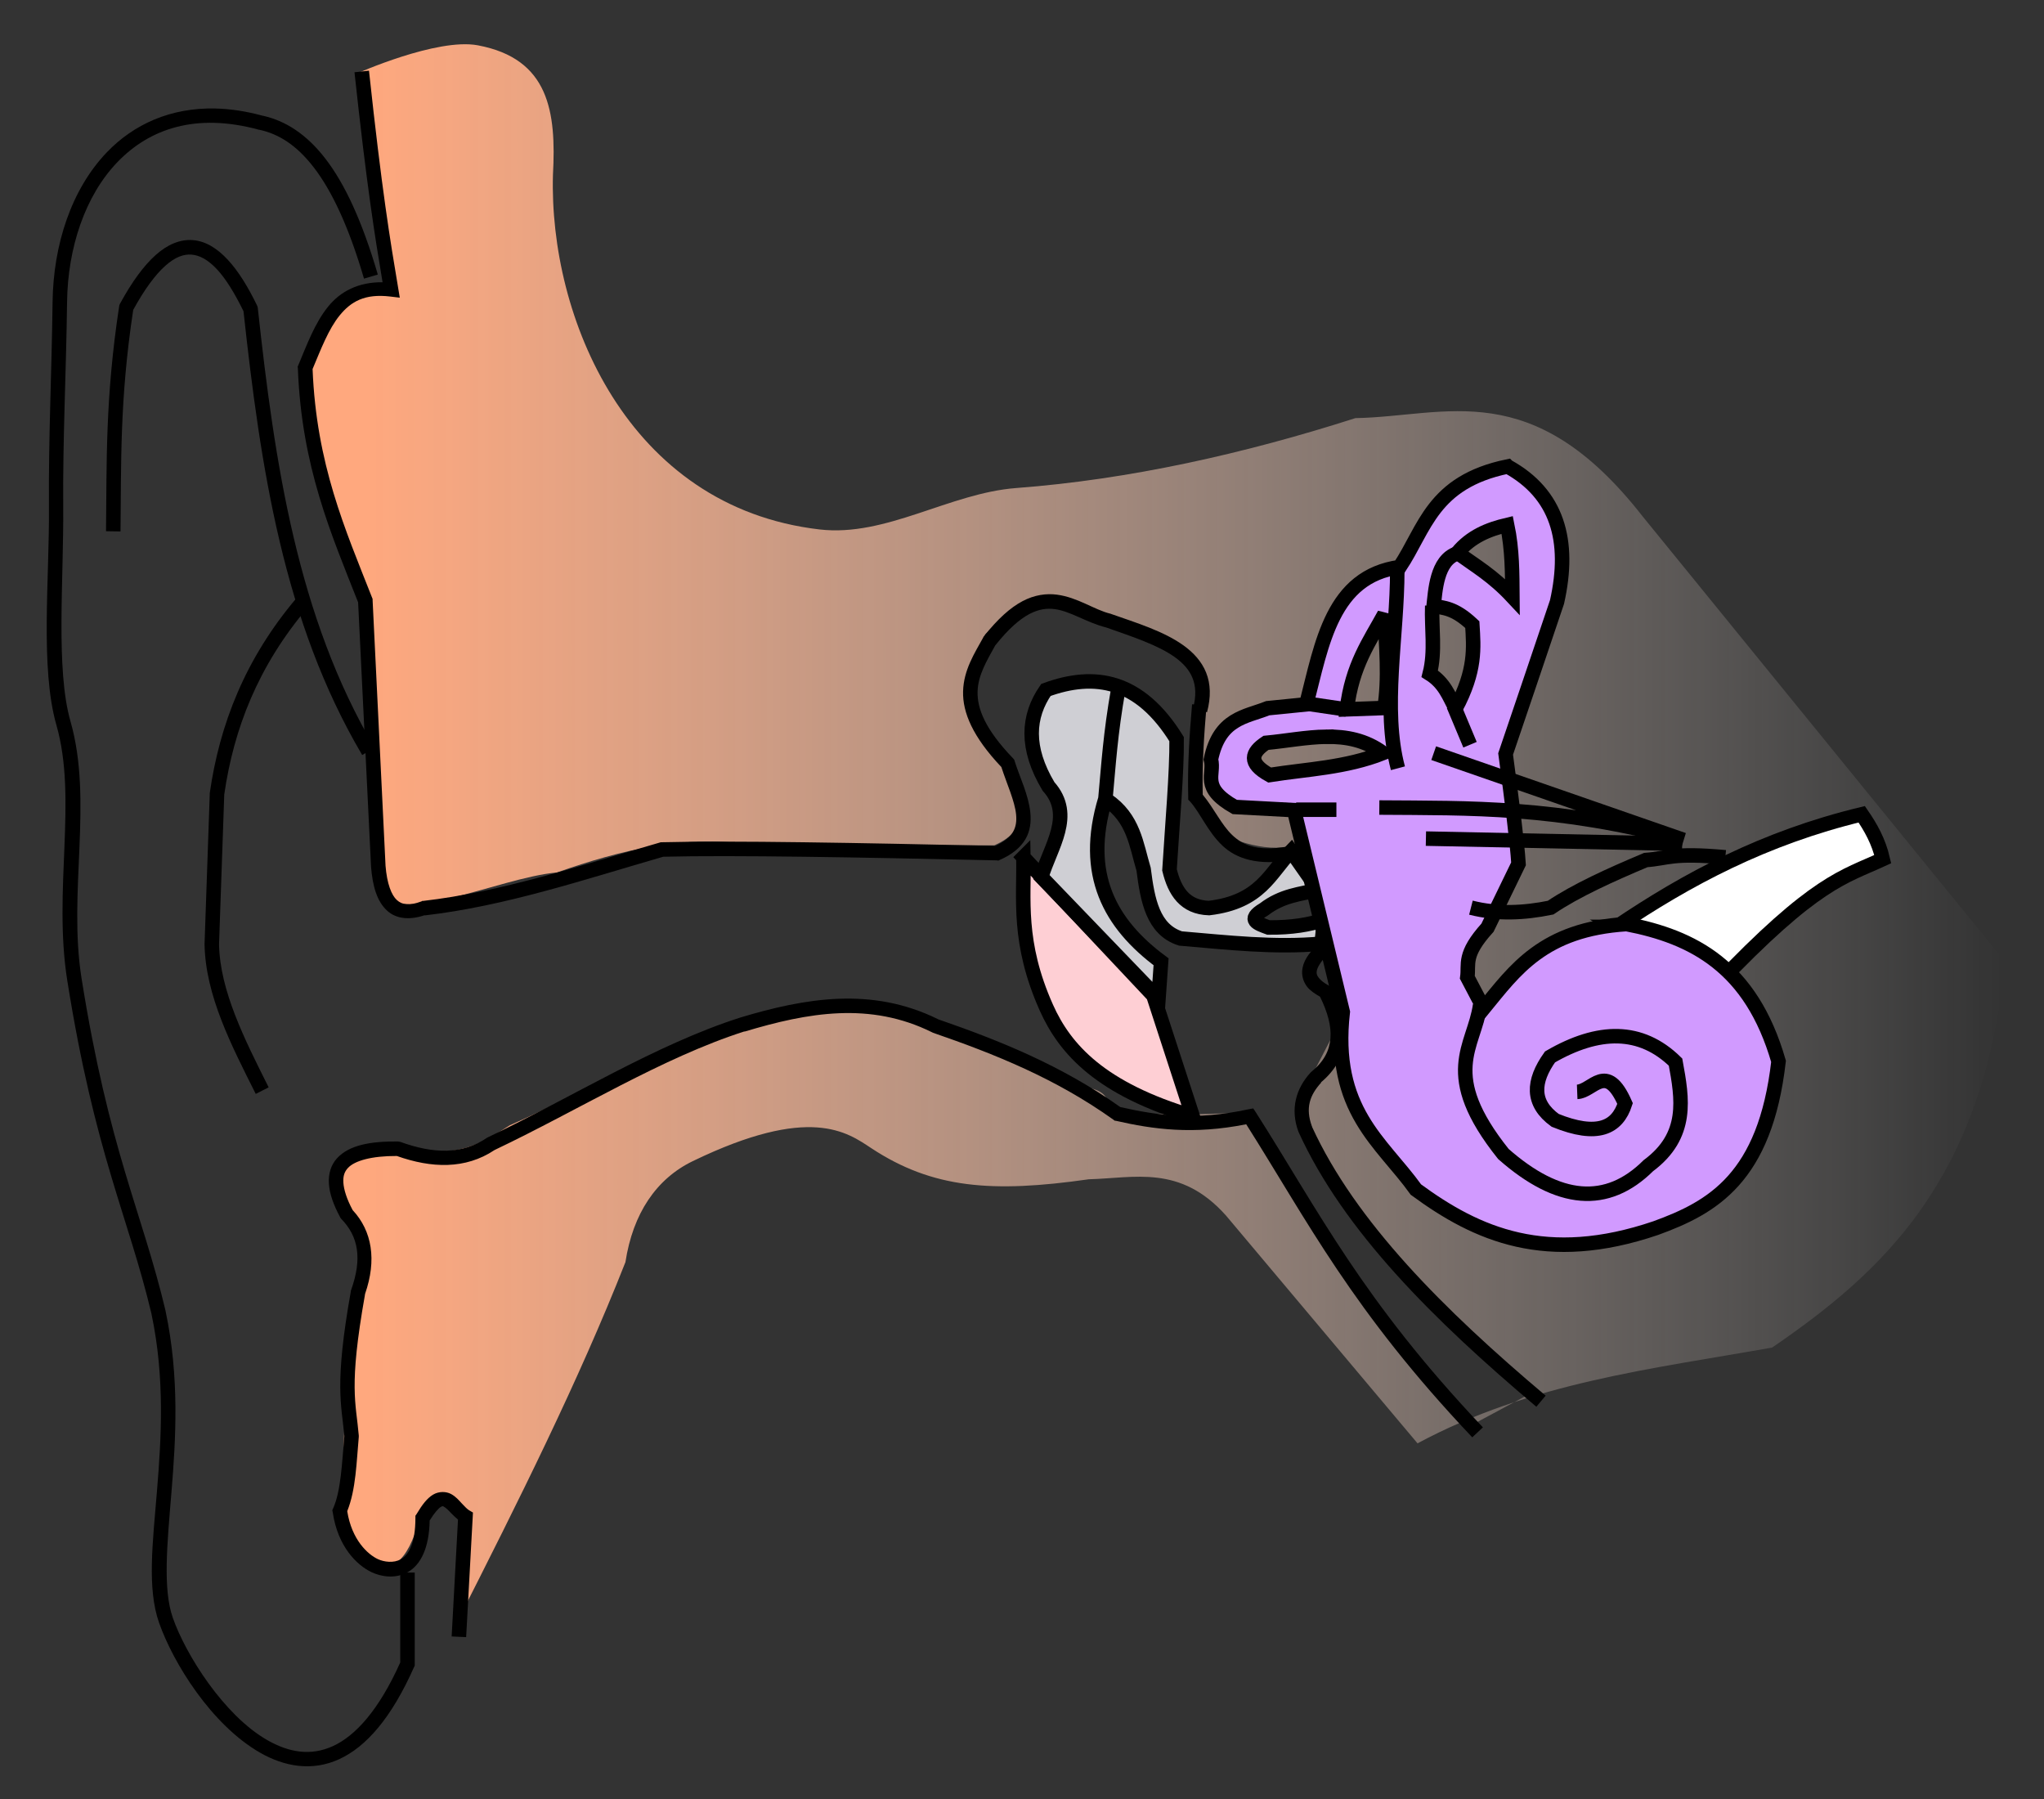 <?xml version="1.0" encoding="UTF-8" standalone="no"?>
<!-- Created with Inkscape (http://www.inkscape.org/) -->

<svg
   xmlns:dc="http://purl.org/dc/elements/1.1/"
   xmlns:cc="http://creativecommons.org/ns#"
   xmlns:rdf="http://www.w3.org/1999/02/22-rdf-syntax-ns#"
   xmlns:svg="http://www.w3.org/2000/svg"
   xmlns="http://www.w3.org/2000/svg"
   xmlns:xlink="http://www.w3.org/1999/xlink"
   xmlns:sodipodi="http://sodipodi.sourceforge.net/DTD/sodipodi-0.dtd"
   xmlns:inkscape="http://www.inkscape.org/namespaces/inkscape"
   width="1250"
   height="1100"
   id="svg2"
   version="1.1"
   inkscape:version="0.46+devel r21714"
   sodipodi:docname="Ear-anatomy-notext-small.svg"
   inkscape:output_extension="org.inkscape.output.svg.inkscape">
  <rect width="100%" height="100%" fill="#333333" stroke="none"/>
  <defs
     id="defs4">
    <linearGradient
       id="linearGradient3716">
      <stop
         style="stop-color:#ffa87e;stop-opacity:1;"
         offset="0"
         id="stop3718" />
      <stop
         style="stop-color:#ffffff;stop-opacity:0;"
         offset="1"
         id="stop3720" />
    </linearGradient>
    <inkscape:perspective
       sodipodi:type="inkscape:persp3d"
       inkscape:vp_x="0 : 526.18109 : 1"
       inkscape:vp_y="0 : 1000 : 0"
       inkscape:vp_z="744.09448 : 526.18109 : 1"
       inkscape:persp3d-origin="372.04724 : 350.78739 : 1"
       id="perspective10" />
    <inkscape:perspective
       id="perspective2824"
       inkscape:persp3d-origin="0.5 : 0.33333333 : 1"
       inkscape:vp_z="1 : 0.5 : 1"
       inkscape:vp_y="0 : 1000 : 0"
       inkscape:vp_x="0 : 0.5 : 1"
       sodipodi:type="inkscape:persp3d" />
    <linearGradient
       inkscape:collect="always"
       xlink:href="#linearGradient3716"
       id="linearGradient4013"
       gradientUnits="userSpaceOnUse"
       gradientTransform="translate(341.644,-62.904)"
       x1="367.143"
       y1="706.648"
       x2="592.862"
       y2="706.648" />
    <linearGradient
       inkscape:collect="always"
       xlink:href="#linearGradient3716"
       id="linearGradient4056"
       gradientUnits="userSpaceOnUse"
       gradientTransform="matrix(4.432,0,0,4.432,-1375.635,-2556.419)"
       x1="367.143"
       y1="706.648"
       x2="592.862"
       y2="706.648" />
  </defs>
  <sodipodi:namedview
     id="base"
     pagecolor="#ffffff"
     bordercolor="#666666"
     borderopacity="1.0"
     inkscape:pageopacity="0.0"
     inkscape:pageshadow="2"
     inkscape:zoom="0.7"
     inkscape:cx="923.44451"
     inkscape:cy="404.89821"
     inkscape:document-units="px"
     inkscape:current-layer="layer1"
     showgrid="false"
     showguides="true"
     inkscape:guide-bbox="true"
     inkscape:window-width="1440"
     inkscape:window-height="852"
     inkscape:window-x="90"
     inkscape:window-y="203"
     inkscape:window-maximized="0"
     inkscape:snap-global="false" />
  <g
     inkscape:label="Layer 1"
     inkscape:groupmode="layer"
     id="layer1"
     transform="translate(-27.512,-12.97)">
    <path
       style="fill:url(#linearGradient4056);fill-opacity:1;stroke:none"
       d="M 926.876,884.633 C 868.721,820.83 832.889,757.026 788.076,693.223 675.645,698.662 721.674,682.973 690.692,677.552 632.088,650.805 575.361,615.291 508.238,628.301 c -61.473,13.988 -112.875,48.118 -169.022,72.758 -16.812,10.865 -33.551,21.832 -64.923,12.313 -52.259,-3.52 -44.726,17.421 -32.461,40.297 l 7.835,30.223 c -13.654,55.65 -10.64,107.133 -13.432,160.068 4.498,8.094 32.082,57.231 48.132,-3.358 7.591,-18.485 17.426,-14.537 27.984,-3.358 l -5.251,67.489 c 37.172,-73.346 73.996,-146.692 102.895,-220.038 4.553,-29.745 18.895,-50.964 41.158,-61.737 71.862,-34.773 94.555,-17.577 109.227,-7.915 37.394,24.625 73.86,27.452 132.972,18.996 27.966,-0.715 55.933,-9.162 83.899,22.162 L 894.395,895.504 c 69.337,-37.243 143.508,-45.489 216.872,-58.571 67.503,-46.294 129.047,-102.214 142.47,-235.868 L 1032.116,328.788 C 964.463,242.134 912.105,267.645 856.403,268.634 788.25,290.457 718.123,306.157 649.029,311.375 608.163,314.462 569.429,341.432 528.72,336.704 410.849,323.013 363.209,206.351 365.671,119.832 367.753,81.344 363.34,48.88 319.764,40.682 294.732,35.972 245.363,58.095 245.363,58.095 l 18.996,129.015 c -19.147,-3.321 -37.286,4.95 -52.239,49.865 6.462,41.555 12.56,83.329 29.286,118.725 17.674,68.641 12.862,133.533 18.996,200.25 7.035,25.681 71.762,-6.331 107.644,-9.498 39.53,-13.908 79.477,-23.639 121.1,-16.622 l 146.428,0 c 23.141,-10.08 16.699,-26.499 11.081,-42.741 -11.379,-24.744 -36.395,-40.112 -16.622,-86.274 33.479,-34.48 51.228,-21.766 70.444,-13.456 25.526,13.059 66.493,8.962 56.988,60.946 -1.815,41.234 6.312,65.07 21.371,76.776 19.524,7.126 39.047,11.054 58.571,-4.749 l 7.915,120.308 -23.745,45.907 c 25.447,69.704 61.667,96.317 94.98,134.555 l 49.073,42.741"
       id="path3714"
       sodipodi:nodetypes="cscsscccccccsscccccccccccccccccccccccccccccc" />
    <path
       style="fill:#ffffff;stroke:#000000;stroke-width:8.865;stroke-linecap:butt;stroke-linejoin:miter;stroke-miterlimit:4;stroke-opacity:1;stroke-dasharray:none"
       d="m 1016.043,579.708 c 43.135,-29.186 90.53,-54.498 149.993,-68.84 5.491,7.941 10.343,16.521 12.873,27.424 -23.535,10.918 -41.12,13.37 -101.861,77.235 l -61.005,-35.819 z"
       id="path3691"
       sodipodi:nodetypes="ccccc" />
    <path
       style="font-size:medium;font-style:normal;font-variant:normal;font-weight:normal;font-stretch:normal;text-indent:0;text-align:start;text-decoration:none;line-height:normal;letter-spacing:normal;word-spacing:normal;text-transform:none;direction:ltr;block-progression:tb;writing-mode:lr-tb;text-anchor:start;color:#000000;fill:#000000;fill-opacity:1;stroke:none;stroke-width:2;marker:none;visibility:visible;display:inline;overflow:visible;enable-background:accumulate;font-family:Bitstream Vera Sans;-inkscape-font-specification:Bitstream Vera Sans"
       d="m 159.252,79.312 c -27.507,-0.632 -50.029,9.739 -66.348,26.733 -21.759,22.659 -32.817,56.599 -33.243,91.696 -0.506,41.683 -2.553,83.39 -2.216,125.354 0.35,43.658 -5.467,98.185 4.571,133.249 12.993,45.387 -2.153,101.005 6.649,156.243 16.868,105.868 37.253,143.951 51.527,203.891 0.009,0.046 -0.009,0.093 0,0.138 8.207,38.805 5.984,75.716 3.324,107.902 -2.663,32.223 -6.083,59.699 1.247,80.615 8.656,24.701 32.055,62.443 61.777,79.506 14.861,8.532 31.806,11.585 48.341,4.017 16.535,-7.568 32.019,-25.192 45.848,-56.375 l 0.415,-0.831 0,-0.97 0,-55.959 -8.865,0 0,54.99 c -13.215,29.449 -27.605,44.917 -41.138,51.111 -13.675,6.259 -27.089,3.849 -40.307,-3.74 -26.437,-15.178 -49.722,-52.118 -57.621,-74.659 -6.191,-17.667 -3.506,-44.64 -0.831,-77.013 2.675,-32.373 4.942,-70.254 -3.601,-110.533 l 0,-0.138 C 114.262,753.502 94.149,716.381 77.391,611.202 68.997,558.521 84.595,502.864 70.604,453.99 61.514,422.239 66.528,367.541 66.171,323.095 65.838,281.471 68.018,239.644 68.526,197.741 68.93,164.46 79.554,132.678 99.276,112.14 118.998,91.602 147.481,81.789 185.985,92.333 l 0.138,0 0.138,0 c 11.473,2.539 22.449,9.089 33.243,23.132 10.794,14.043 21.197,35.696 30.611,67.871 l 8.449,-2.493 c -9.606,-32.83 -20.207,-55.443 -31.997,-70.78 -11.754,-15.292 -24.776,-23.31 -38.23,-26.317 -0.048,-0.013 -0.091,0.013 -0.138,0 -10.197,-2.781 -19.823,-4.223 -28.949,-4.432 z"
       id="path2830" />
    <path
       style="font-size:medium;font-style:normal;font-variant:normal;font-weight:normal;font-stretch:normal;text-indent:0;text-align:start;text-decoration:none;line-height:normal;letter-spacing:normal;word-spacing:normal;text-transform:none;direction:ltr;block-progression:tb;writing-mode:lr-tb;text-anchor:start;color:#000000;fill:#000000;fill-opacity:1;stroke:none;stroke-width:2;marker:none;visibility:visible;display:inline;overflow:visible;enable-background:accumulate;font-family:Bitstream Vera Sans;-inkscape-font-specification:Bitstream Vera Sans"
       d="m 145.539,159.789 c -7.749,-0.623 -15.547,2.598 -22.855,9.142 -7.308,6.543 -14.557,16.442 -21.885,29.919 l -0.277,0.693 -0.138,0.693 c -8.599,56.339 -7.545,95.772 -8.034,137.543 l 8.865,0.138 c 0.488,-41.769 -0.584,-80.328 7.757,-135.466 6.909,-12.603 13.495,-21.468 19.53,-26.872 6.133,-5.491 11.347,-7.316 16.206,-6.926 4.859,0.391 10.05,3.134 15.513,9.003 5.375,5.774 10.814,14.566 16.206,25.625 10.382,95.264 24.421,189.703 72.581,271.347 l 7.618,-4.432 C 209.427,390.178 195.526,296.623 185.154,201.204 l -0.139,-0.692 -0.277,-0.693 c -5.718,-11.82 -11.611,-21.248 -18.007,-28.118 -6.396,-6.87 -13.444,-11.289 -21.192,-11.912 z"
       id="path3604" />
    <path
       style="font-size:medium;font-style:normal;font-variant:normal;font-weight:normal;font-stretch:normal;text-indent:0;text-align:start;text-decoration:none;line-height:normal;letter-spacing:normal;word-spacing:normal;text-transform:none;direction:ltr;block-progression:tb;writing-mode:lr-tb;text-anchor:start;color:#000000;fill:#000000;fill-opacity:1;stroke:none;stroke-width:2;marker:none;visibility:visible;display:inline;overflow:visible;enable-background:accumulate;font-family:Bitstream Vera Sans;-inkscape-font-specification:Bitstream Vera Sans"
       d="m 208.978,378.5 c -31.719,37.405 -47.213,77.762 -53.189,119.398 l 0,0.277 0,0.277 -3.186,91.696 0,0.138 0,0.138 c 0.596,31.278 16.369,61.634 31.304,91.419 l 7.895,-4.017 c -14.916,-29.747 -29.705,-58.998 -30.334,-87.263 l 0,-0.277 3.186,-91.557 c 5.829,-40.146 20.605,-78.436 51.111,-114.412 l -6.787,-5.818 z"
       id="path3606" />
    <path
       style="font-size:medium;font-style:normal;font-variant:normal;font-weight:normal;font-stretch:normal;text-indent:0;text-align:start;text-decoration:none;line-height:normal;letter-spacing:normal;word-spacing:normal;text-transform:none;direction:ltr;block-progression:tb;writing-mode:lr-tb;text-anchor:start;color:#000000;fill:#000000;fill-opacity:1;stroke:none;stroke-width:2;marker:none;visibility:visible;display:inline;overflow:visible;enable-background:accumulate;font-family:Bitstream Vera Sans;-inkscape-font-specification:Bitstream Vera Sans"
       d="m 253.164,56.181 -8.865,0.97 c 7.502,69.652 12.434,100.156 17.176,128.402 -14.883,-0.182 -25.859,5.707 -33.243,14.821 -8.333,10.285 -13.095,23.592 -18.284,35.875 l -0.415,0.97 0.138,0.97 c 2.238,60.049 20.323,101.195 36.844,143.084 l 7.895,161.368 0,0.138 c 0.952,12.342 3.776,21.479 9.834,27.01 5.807,5.302 14.175,5.763 22.993,2.77 l 0,0.138 c 49.004,-5.602 97.608,-21.924 145.854,-35.875 42.401,-1.063 120.618,0.372 204.03,2.216 l 0.97,0.138 0.831,-0.415 c 7.476,-3.247 12.65,-7.532 15.652,-12.605 3.002,-5.073 3.584,-10.751 3.047,-16.206 -1.073,-10.91 -6.448,-21.657 -9.557,-31.442 l -0.277,-0.97 -0.693,-0.831 c -17.332,-17.999 -22.012,-30.652 -21.747,-40.861 0.259,-9.956 5.471,-18.597 10.804,-28.257 0.047,-0.06 0.091,-0.079 0.138,-0.138 7.969,-10.015 14.77,-15.864 20.638,-18.976 5.903,-3.13 10.777,-3.684 15.652,-3.047 9.632,1.257 19.411,8.196 31.442,11.22 0.148,0.035 0.267,0.103 0.415,0.138 15.631,5.488 31.348,10.675 41.554,18.007 5.149,3.699 8.829,7.835 10.804,12.743 1.975,4.909 2.382,10.86 0.277,18.699 l 8.588,2.216 c 2.485,-9.255 2.205,-17.382 -0.554,-24.24 -2.759,-6.858 -7.78,-12.26 -13.851,-16.622 -12.142,-8.723 -28.734,-13.772 -44.324,-19.253 l -0.277,-0.138 -0.138,0 c -9.794,-2.368 -19.846,-9.959 -32.689,-11.635 -6.422,-0.838 -13.653,0.092 -21.054,4.017 -7.401,3.925 -15.022,10.719 -23.547,21.47 l -0.277,0.277 -0.138,0.415 c -5.277,9.608 -11.985,19.803 -12.328,32.966 -0.336,12.928 5.914,27.797 23.409,46.263 3.384,10.397 8.199,20.764 9.003,28.949 0.413,4.204 -0.084,7.67 -1.939,10.804 -1.755,2.966 -5.144,5.831 -10.804,8.449 -83.32,-1.839 -161.325,-3.311 -203.891,-2.216 l -0.693,0 -0.415,0.138 c -48.627,14.048 -97.019,30.264 -144.885,35.736 l -0.554,0 -0.415,0.277 c -7.508,2.804 -11.806,2.174 -15.098,-0.831 -3.276,-2.991 -6.043,-9.898 -6.926,-21.054 l 0,-0.138 -7.895,-162.06 0,-0.831 -0.277,-0.693 c -16.604,-42.148 -34.118,-81.634 -36.429,-139.898 5.112,-12.179 9.748,-24.377 16.483,-32.689 6.949,-8.577 15.45,-13.503 31.027,-11.635 l 5.818,0.693 -0.97,-5.818 c -4.978,-29.541 -9.978,-59.717 -17.868,-132.972 z"
       id="path3608" />
    <path
       style="font-size:medium;font-style:normal;font-variant:normal;font-weight:normal;font-stretch:normal;text-indent:0;text-align:start;text-decoration:none;line-height:normal;letter-spacing:normal;word-spacing:normal;text-transform:none;direction:ltr;block-progression:tb;writing-mode:lr-tb;text-anchor:start;color:#000000;fill:#000000;fill-opacity:1;stroke:none;stroke-width:2;marker:none;visibility:visible;display:inline;overflow:visible;enable-background:accumulate;font-family:Bitstream Vera Sans;-inkscape-font-specification:Bitstream Vera Sans"
       d="m 540.44,623.668 c -20.248,0.766 -40.434,5.533 -60.253,11.497 -51.968,16.633 -103.312,48.966 -154.165,73.135 l -0.277,0.138 -0.277,0.138 c -15.307,10.461 -32.884,9.916 -53.05,2.632 l -0.693,-0.138 -0.693,-0.138 c -16.9,-0.184 -30,2.18 -37.398,10.25 -3.699,4.035 -5.377,9.469 -4.986,15.513 0.391,6.044 2.682,12.722 6.787,20.361 l 0.277,0.554 0.415,0.554 c 10.561,10.787 13.026,24.259 6.095,43.632 l -0.138,0.277 0,0.415 c -10.235,57.308 -5.706,69.464 -4.017,88.233 0.022,0.262 -0.022,0.566 0,0.831 -1.449,16.191 -2.047,32.979 -6.787,43.632 l -0.554,1.247 0.277,1.247 c 3.013,20.721 14.617,32.399 23.963,36.706 5.589,2.576 14.288,4.266 22.162,-0.277 7.605,-4.388 12.822,-14.443 13.159,-31.442 2.918,-4.692 5.346,-7.391 6.649,-8.172 1.388,-0.832 1.265,-0.643 2.216,-0.138 0.951,0.505 2.556,1.993 4.294,3.878 1.145,1.242 2.661,2.597 4.155,3.878 l -3.878,71.473 8.865,0.415 4.017,-73.55 0.138,-2.632 -2.355,-1.385 c -1.038,-0.613 -2.661,-2.233 -4.432,-4.155 -1.771,-1.922 -3.716,-4.262 -6.649,-5.818 -2.932,-1.556 -7.368,-1.728 -10.943,0.415 -3.575,2.143 -6.55,5.947 -10.111,11.912 l -0.693,0.97 0,1.247 c 0.022,16.409 -4.43,22.789 -8.865,25.348 -4.435,2.559 -10.401,1.654 -13.99,0 -6.232,-2.872 -16.087,-11.822 -18.838,-29.365 5.373,-13.394 5.66,-30.126 7.064,-45.432 l 0,-0.415 0,-0.415 c -1.716,-20.235 -6.288,-29.319 3.74,-85.878 0.018,-0.045 -0.018,-0.093 0,-0.138 0.051,-0.284 0.087,-0.406 0.138,-0.693 7.119,-20.571 4.335,-38.24 -7.618,-51.111 -3.727,-6.936 -5.41,-12.595 -5.679,-16.76 -0.269,-4.165 0.698,-6.743 2.77,-9.003 4.072,-4.441 14.463,-7.406 29.919,-7.341 21.201,7.516 41.924,8.251 59.699,-3.601 0.089,-0.059 0.188,-0.078 0.277,-0.138 0.092,-0.044 0.185,-0.094 0.277,-0.138 51.327,-24.449 102.146,-56.231 152.364,-72.304 l 0,0.138 c 38.983,-11.729 76.802,-18.359 114.689,0.415 l 0.277,0.138 0.277,0.138 c 37.869,13.07 75.002,27.926 110.395,53.189 l 0.693,0.554 0.97,0.138 c 22.476,5.135 46.997,8.58 79.506,2.078 37.515,59.229 64.813,113.912 138.236,191.425 l 6.511,-6.094 C 860.647,807.904 834.18,753.819 795.581,693.202 l -1.662,-2.493 -3.047,0.554 c -32.403,7.037 -55.688,3.742 -78.26,-1.385 -35.977,-25.479 -73.603,-40.598 -111.226,-53.605 -0.191,-0.094 -0.363,-0.184 -0.554,-0.277 -20.178,-9.872 -40.333,-13.087 -60.392,-12.328 z"
       id="path3610" />
    <path
       style="font-size:medium;font-style:normal;font-variant:normal;font-weight:normal;font-stretch:normal;text-indent:0;text-align:start;text-decoration:none;line-height:normal;letter-spacing:normal;word-spacing:normal;text-transform:none;direction:ltr;block-progression:tb;writing-mode:lr-tb;text-anchor:start;color:#000000;fill:#000000;fill-opacity:1;stroke:none;stroke-width:2;marker:none;visibility:visible;display:inline;overflow:visible;enable-background:accumulate;font-family:Bitstream Vera Sans;-inkscape-font-specification:Bitstream Vera Sans"
       d="m 756.52,443.602 c -1.615,18.789 -2.841,37.648 -2.355,56.652 l 0,1.662 1.108,1.108 c 6.532,7.421 10.776,18.39 19.669,26.872 8.536,8.141 21.77,12.642 42.939,8.865 4.397,3.721 8.103,8.263 10.804,15.929 2.859,8.114 4.414,19.838 3.74,36.567 -4.54,4.723 -8.254,9.626 -8.588,15.513 -0.186,3.281 0.848,6.72 3.047,9.557 1.82,2.348 4.721,4.26 7.895,6.095 4.602,9.354 6.975,17.949 6.372,25.348 -0.622,7.623 -3.941,14.274 -11.774,20.638 l -0.277,0.277 -0.277,0.277 c -8.564,9.465 -12.52,21.946 -7.203,36.152 l 0.138,0.138 0,0.138 c 27.53,60.222 82.462,114.768 145.3,167.739 l 5.679,-6.787 C 910.396,813.789 856.508,759.919 829.932,702.067 c -0.035,-0.094 0.035,-0.184 0,-0.277 -0.027,-0.055 -0.113,-0.083 -0.138,-0.138 -4.072,-11.269 -1.314,-19.005 5.679,-26.733 l -0.138,-0.138 c 8.949,-7.488 13.888,-16.58 14.682,-26.317 0.811,-9.946 -2.283,-20.179 -7.618,-30.75 l -0.554,-1.385 -1.385,-0.554 c -3.416,-1.741 -5.428,-3.59 -6.51,-4.986 -1.082,-1.396 -1.317,-2.354 -1.247,-3.601 0.141,-2.494 2.656,-6.598 7.341,-11.22 l 1.247,-1.247 0,-1.801 c 0.866,-18.255 -0.682,-31.283 -4.155,-41.138 -3.473,-9.855 -9.016,-16.373 -14.959,-21.054 l -1.524,-1.247 -2.078,0.415 c -21.048,4.335 -30.526,0.315 -37.537,-6.372 -6.602,-6.296 -10.928,-16.022 -18.007,-24.655 -0.398,-18.098 0.782,-36.27 2.355,-54.574 l -8.865,-0.693 z"
       id="path3612" />
    <path
       style="fill:#fecfd4;fill-opacity:1;stroke:#000000;stroke-width:8.865;stroke-linecap:butt;stroke-linejoin:miter;stroke-miterlimit:4;stroke-opacity:1;stroke-dasharray:none"
       d="m 653.372,537.172 79.474,84.511 24.066,73.877 c -55.839,-16.609 -77.995,-40.674 -89.5,-66.47 -17.879,-40.087 -13.504,-66.544 -14.04,-91.919 z"
       id="path3659"
       sodipodi:nodetypes="cccsc" />
    <path
       style="fill:#cfcfd4;fill-opacity:1;stroke:#000000;stroke-width:8.865;stroke-linecap:butt;stroke-linejoin:miter;stroke-miterlimit:4;stroke-opacity:1;stroke-dasharray:none"
       d="m 711.444,434.047 c -4.921,27.752 -5.974,46.48 -7.915,67.278 -14.078,46.25 2.881,76.621 34.035,99.729 l -1.583,22.558 -71.631,-74.401 c 5.56,-18.655 20.249,-37.725 4.353,-55.405 -14.095,-23.613 -12.788,-42.733 -1.583,-58.967 29.911,-10.954 57.398,-6.329 79.942,30.077 0.203,20.032 -2.656,52.308 -4.353,79.942 3.179,13.094 9.414,22.853 24.141,23.349 31.657,-3.765 37.186,-21.281 50.26,-34.826 l 16.622,23.745 c -11.081,2.527 -22.162,3.371 -33.243,11.873 -10.95,6.487 -3.715,8.696 2.77,11.081 14.212,0.137 25.091,-1.725 34.035,-4.749 l -1.583,14.643 c -28.758,2.611 -57.516,-0.73 -86.274,-3.166 -16.898,-5.407 -20.16,-23.474 -22.558,-42.345 -4.524,-15.114 -6.035,-31.231 -22.558,-42.345"
       id="path3661"
       sodipodi:nodetypes="ccccccccccccccccccc" />
    <path
       style="fill:#d19aff;fill-opacity:1;stroke:#000000;stroke-width:8.865;stroke-linecap:butt;stroke-linejoin:miter;stroke-miterlimit:4;stroke-opacity:1;stroke-dasharray:none"
       d="m 949.508,298.203 c -46.197,9.529 -50.454,38.07 -66.071,61.5 -41.288,5.725 -47.459,46.534 -57.067,83.939 l -23.547,2.355 c -13.711,5.444 -29.55,6.041 -34.767,31.304 2.491,9.364 -6.733,17.04 14.544,29.088 l 36.29,1.939 29.78,123.415 c -6.832,60.125 23.622,79.214 44.74,108.594 37.341,27.449 79.802,46.321 146.685,23.547 34.616,-12.582 66.893,-30.619 75.074,-101.946 -16.784,-58.127 -52.48,-76.129 -92.942,-83.939 -51.043,3.201 -68.18,28.075 -87.402,51.527 l -9.973,-18.976 c 1.133,-8.292 -2.731,-13.688 12.328,-30.334 l 18.976,-39.061 c -0.836,-13.508 -4.1,-38.874 -7.895,-67.179 6.864,-20.218 18.667,-54.988 31.442,-92.942 8.455,-37.588 0.137,-66.129 -30.196,-82.831 z m -0.277,35.736 c 3.178,15.35 3.073,29.58 3.186,43.909 -11.985,-12.83 -22.66,-18.973 -33.659,-26.872 8.291,-10.028 19.04,-14.34 30.473,-17.037 z m -45.848,49.449 c 7.055,1.296 13.418,1.101 24.517,11.497 0.855,14.183 2.237,27.969 -10.25,51.388 -3.945,-7.656 -6.816,-15.687 -15.79,-21.331 3.539,-13.851 1.009,-27.703 1.524,-41.554 z m -29.226,5.125 c 1.139,19.697 2.91,39.672 0,57.344 -8.328,0.264 -15.699,0.567 -22.993,0.831 3.174,-26.853 13.805,-41.345 22.993,-58.175 z m -35.598,74.936 c 12.125,-0.175 23.9,1.972 34.767,9.973 -23.133,9.071 -46.262,9.792 -69.395,13.436 -13.388,-7.372 -11.131,-13.783 -2.216,-19.669 12.274,-1.144 24.72,-3.565 36.844,-3.74 z"
       id="path3663" />
    <path
       style="fill:none;stroke:#000000;stroke-width:8.865;stroke-linecap:butt;stroke-linejoin:miter;stroke-miterlimit:4;stroke-opacity:1;stroke-dasharray:none"
       d="m 932.669,627.569 c -3.641,25.765 -25.094,41.813 14.247,91.023 33.76,29.745 63.331,32.256 88.648,7.124 24.722,-18.367 20.758,-40.831 16.622,-63.32 -21.211,-20.771 -47.125,-20.376 -76.776,-3.166 -10.593,14.869 -11.536,28.13 3.166,38.784 25.85,10.494 37.951,4.489 42.741,-10.29 -11.45,-26.006 -19.72,-7.491 -29.286,-7.124"
       id="path3677"
       sodipodi:nodetypes="cccccccc" />
    <path
       style="fill:none;stroke:#000000;stroke-width:8.865;stroke-linecap:butt;stroke-linejoin:miter;stroke-miterlimit:4;stroke-opacity:1;stroke-dasharray:none"
       d="M 882.409,482.724 C 872.673,446.199 882.024,402.039 882.013,361.624"
       id="path3679"
       sodipodi:nodetypes="cc" />
    <path
       style="fill:none;stroke:#000000;stroke-width:8.865;stroke-linecap:butt;stroke-linejoin:miter;stroke-miterlimit:4;stroke-opacity:1;stroke-dasharray:none"
       d="m 826.312,443.147 24.626,3.638"
       id="path3681"
       sodipodi:nodetypes="cc" />
    <path
       style="fill:#ff0000;stroke:#000000;stroke-width:8.865;stroke-linecap:butt;stroke-linejoin:miter;stroke-miterlimit:4;stroke-opacity:1;stroke-dasharray:none"
       d="m 820.156,508.069 24.626,0"
       id="path3683" />
    <path
       style="fill:none;stroke:#000000;stroke-width:8.865;stroke-linecap:butt;stroke-linejoin:miter;stroke-miterlimit:4;stroke-opacity:1;stroke-dasharray:none"
       d="M 926.494,468.332 916.42,444.266"
       id="path3685" />
    <path
       style="fill:none;stroke:#000000;stroke-width:8.865;stroke-linecap:butt;stroke-linejoin:miter;stroke-miterlimit:4;stroke-opacity:1;stroke-dasharray:none"
       d="m 904.107,384.94 c 1.171,-10.962 1.944,-29.417 14.552,-33.581"
       id="path3687"
       sodipodi:nodetypes="cc" />
    <path
       style="fill:none;stroke:#000000;stroke-width:8.865;stroke-linecap:butt;stroke-linejoin:miter;stroke-miterlimit:4;stroke-opacity:1;stroke-dasharray:none"
       d="m 927.054,567.955 c 16.231,4.143 32.461,3.299 48.692,0 15.756,-10.613 36.552,-19.965 58.206,-29.103 14.015,-1.034 15.941,-4.659 48.692,-1.679"
       id="path3689"
       sodipodi:nodetypes="cccc" />
    <path
       style="fill:none;stroke:#000000;stroke-width:8.865;stroke-linecap:butt;stroke-linejoin:miter;stroke-miterlimit:4;stroke-opacity:1;stroke-dasharray:none"
       d="m 904.277,473.498 152.76,53.031 C 979.38,505.7 926.252,507.171 871.034,506.741"
       id="path3746"
       sodipodi:nodetypes="ccc" />
    <path
       style="fill:none;stroke:#000000;stroke-width:8.865;stroke-linecap:butt;stroke-linejoin:miter;stroke-miterlimit:4;stroke-opacity:1;stroke-dasharray:none"
       d="m 899.528,525.737 156.717,3.166"
       id="path3748" />
  </g>
</svg>
